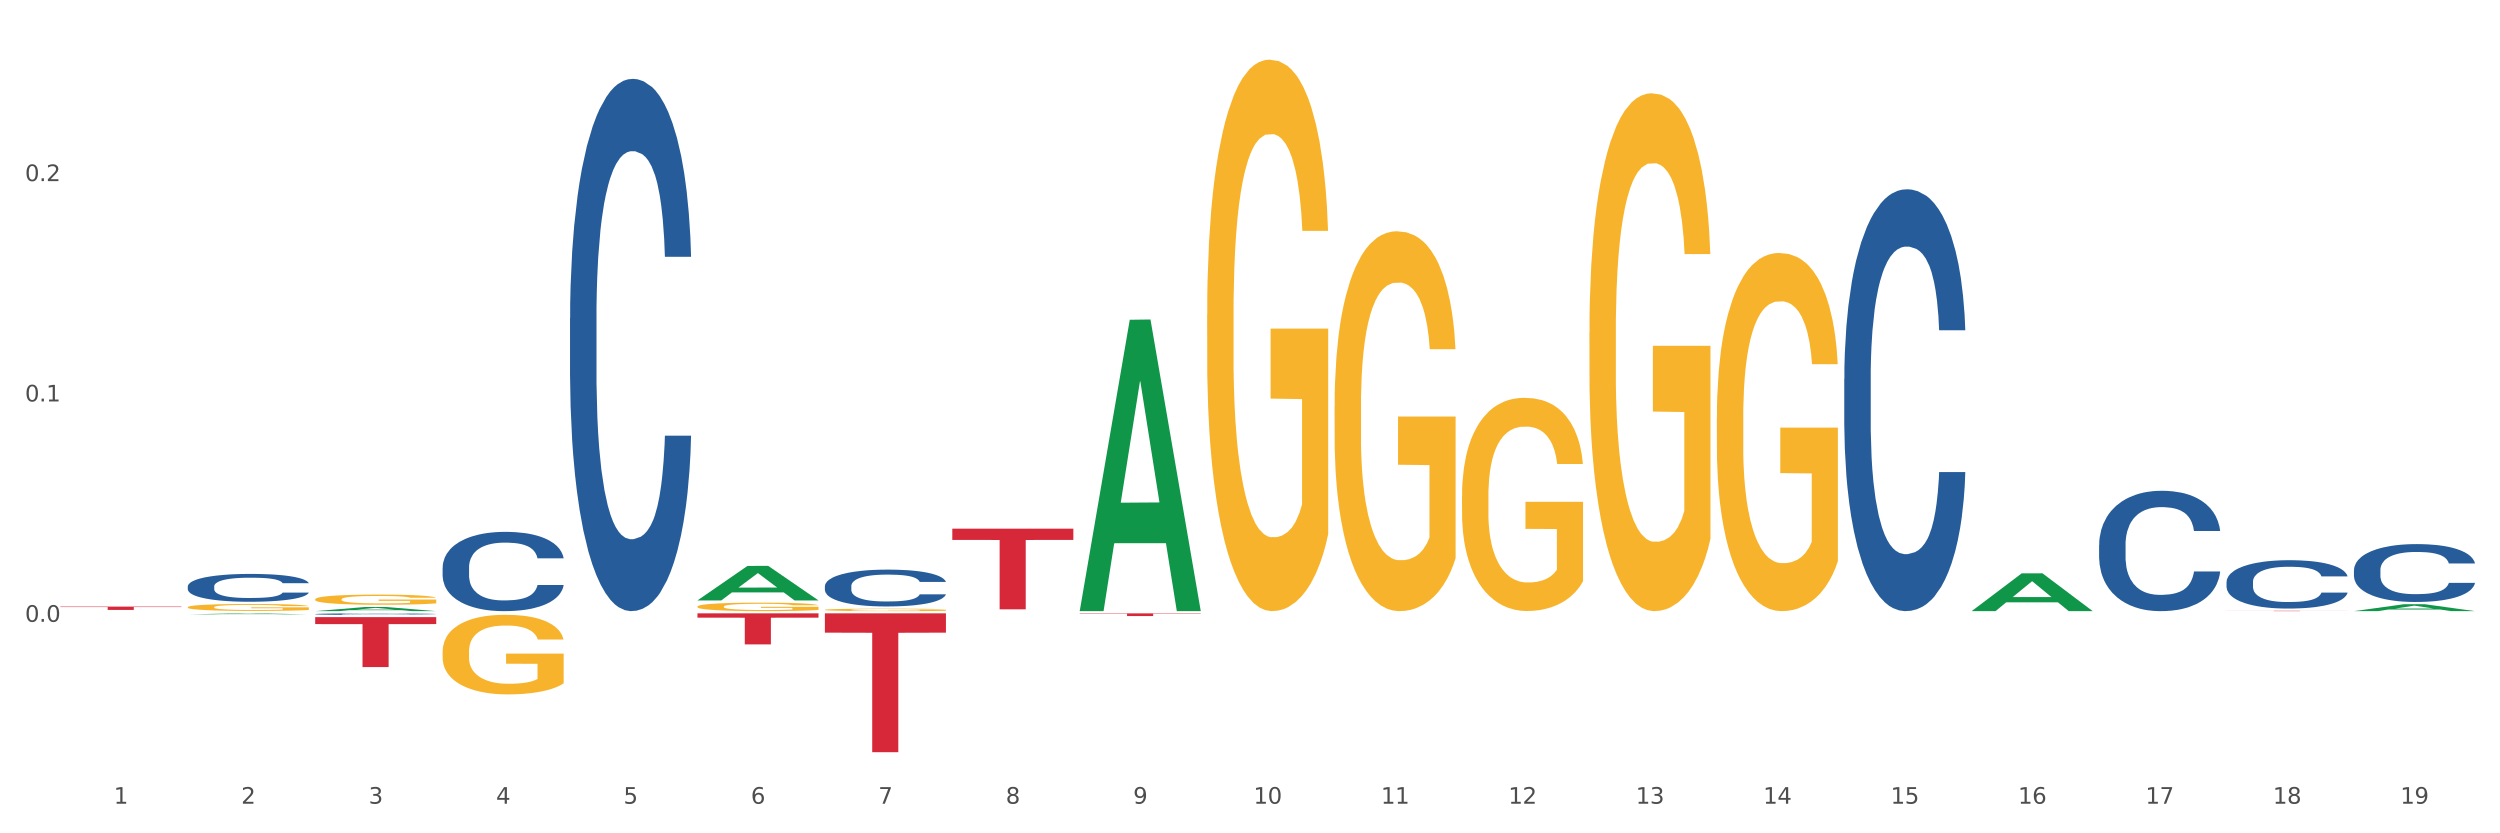 <?xml version="1.0" encoding="utf-8" standalone="no"?>
<!DOCTYPE svg PUBLIC "-//W3C//DTD SVG 1.1//EN"
  "http://www.w3.org/Graphics/SVG/1.1/DTD/svg11.dtd">
<svg xmlns:xlink="http://www.w3.org/1999/xlink" width="1080pt" height="360pt" viewBox="0 0 1080 360" xmlns="http://www.w3.org/2000/svg" version="1.1">
 <rect x="0" y="0" width="1080" height="360" fill="#333333" stroke="none"/>
 <defs>
  <style type="text/css">*{stroke-linejoin: round; stroke-linecap: butt}</style>
 </defs>
 <g id="figure_1">
  <g id="patch_1">
   <path d="M 0 360 
L 1080 360 
L 1080 0 
L 0 0 
z
" style="fill: #ffffff; stroke: #ffffff; stroke-linejoin: miter"/>
  </g>
  <g id="axes_1">
   <g id="matplotlib.axis_1">
    <g id="xtick_1">
     <g id="text_1">
      <!-- 1 -->
      <g style="fill: #4d4d4d" transform="translate(49.16 347.204) scale(0.096 -0.096)">
       <defs>
        <path id="DejaVuSans-31" d="M 794 531 
L 1825 531 
L 1825 4091 
L 703 3866 
L 703 4441 
L 1819 4666 
L 2450 4666 
L 2450 531 
L 3481 531 
L 3481 0 
L 794 0 
L 794 531 
z
" transform="scale(0.016)"/>
       </defs>
       <use xlink:href="#DejaVuSans-31"/>
      </g>
     </g>
    </g>
    <g id="xtick_2">
     <g id="text_2">
      <!-- 2 -->
      <g style="fill: #4d4d4d" transform="translate(104.207 347.204) scale(0.096 -0.096)">
       <defs>
        <path id="DejaVuSans-32" d="M 1228 531 
L 3431 531 
L 3431 0 
L 469 0 
L 469 531 
Q 828 903 1448 1529 
Q 2069 2156 2228 2338 
Q 2531 2678 2651 2914 
Q 2772 3150 2772 3378 
Q 2772 3750 2511 3984 
Q 2250 4219 1831 4219 
Q 1534 4219 1204 4116 
Q 875 4013 500 3803 
L 500 4441 
Q 881 4594 1212 4672 
Q 1544 4750 1819 4750 
Q 2544 4750 2975 4387 
Q 3406 4025 3406 3419 
Q 3406 3131 3298 2873 
Q 3191 2616 2906 2266 
Q 2828 2175 2409 1742 
Q 1991 1309 1228 531 
z
" transform="scale(0.016)"/>
       </defs>
       <use xlink:href="#DejaVuSans-32"/>
      </g>
     </g>
    </g>
    <g id="xtick_3">
     <g id="text_3">
      <!-- 3 -->
      <g style="fill: #4d4d4d" transform="translate(159.253 347.204) scale(0.096 -0.096)">
       <defs>
        <path id="DejaVuSans-33" d="M 2597 2516 
Q 3050 2419 3304 2112 
Q 3559 1806 3559 1356 
Q 3559 666 3084 287 
Q 2609 -91 1734 -91 
Q 1441 -91 1130 -33 
Q 819 25 488 141 
L 488 750 
Q 750 597 1062 519 
Q 1375 441 1716 441 
Q 2309 441 2620 675 
Q 2931 909 2931 1356 
Q 2931 1769 2642 2001 
Q 2353 2234 1838 2234 
L 1294 2234 
L 1294 2753 
L 1863 2753 
Q 2328 2753 2575 2939 
Q 2822 3125 2822 3475 
Q 2822 3834 2567 4026 
Q 2313 4219 1838 4219 
Q 1578 4219 1281 4162 
Q 984 4106 628 3988 
L 628 4550 
Q 988 4650 1302 4700 
Q 1616 4750 1894 4750 
Q 2613 4750 3031 4423 
Q 3450 4097 3450 3541 
Q 3450 3153 3228 2886 
Q 3006 2619 2597 2516 
z
" transform="scale(0.016)"/>
       </defs>
       <use xlink:href="#DejaVuSans-33"/>
      </g>
     </g>
    </g>
    <g id="xtick_4">
     <g id="text_4">
      <!-- 4 -->
      <g style="fill: #4d4d4d" transform="translate(214.3 347.204) scale(0.096 -0.096)">
       <defs>
        <path id="DejaVuSans-34" d="M 2419 4116 
L 825 1625 
L 2419 1625 
L 2419 4116 
z
M 2253 4666 
L 3047 4666 
L 3047 1625 
L 3713 1625 
L 3713 1100 
L 3047 1100 
L 3047 0 
L 2419 0 
L 2419 1100 
L 313 1100 
L 313 1709 
L 2253 4666 
z
" transform="scale(0.016)"/>
       </defs>
       <use xlink:href="#DejaVuSans-34"/>
      </g>
     </g>
    </g>
    <g id="xtick_5">
     <g id="text_5">
      <!-- 5 -->
      <g style="fill: #4d4d4d" transform="translate(269.347 347.204) scale(0.096 -0.096)">
       <defs>
        <path id="DejaVuSans-35" d="M 691 4666 
L 3169 4666 
L 3169 4134 
L 1269 4134 
L 1269 2991 
Q 1406 3038 1543 3061 
Q 1681 3084 1819 3084 
Q 2600 3084 3056 2656 
Q 3513 2228 3513 1497 
Q 3513 744 3044 326 
Q 2575 -91 1722 -91 
Q 1428 -91 1123 -41 
Q 819 9 494 109 
L 494 744 
Q 775 591 1075 516 
Q 1375 441 1709 441 
Q 2250 441 2565 725 
Q 2881 1009 2881 1497 
Q 2881 1984 2565 2268 
Q 2250 2553 1709 2553 
Q 1456 2553 1204 2497 
Q 953 2441 691 2322 
L 691 4666 
z
" transform="scale(0.016)"/>
       </defs>
       <use xlink:href="#DejaVuSans-35"/>
      </g>
     </g>
    </g>
    <g id="xtick_6">
     <g id="text_6">
      <!-- 6 -->
      <g style="fill: #4d4d4d" transform="translate(324.393 347.204) scale(0.096 -0.096)">
       <defs>
        <path id="DejaVuSans-36" d="M 2113 2584 
Q 1688 2584 1439 2293 
Q 1191 2003 1191 1497 
Q 1191 994 1439 701 
Q 1688 409 2113 409 
Q 2538 409 2786 701 
Q 3034 994 3034 1497 
Q 3034 2003 2786 2293 
Q 2538 2584 2113 2584 
z
M 3366 4563 
L 3366 3988 
Q 3128 4100 2886 4159 
Q 2644 4219 2406 4219 
Q 1781 4219 1451 3797 
Q 1122 3375 1075 2522 
Q 1259 2794 1537 2939 
Q 1816 3084 2150 3084 
Q 2853 3084 3261 2657 
Q 3669 2231 3669 1497 
Q 3669 778 3244 343 
Q 2819 -91 2113 -91 
Q 1303 -91 875 529 
Q 447 1150 447 2328 
Q 447 3434 972 4092 
Q 1497 4750 2381 4750 
Q 2619 4750 2861 4703 
Q 3103 4656 3366 4563 
z
" transform="scale(0.016)"/>
       </defs>
       <use xlink:href="#DejaVuSans-36"/>
      </g>
     </g>
    </g>
    <g id="xtick_7">
     <g id="text_7">
      <!-- 7 -->
      <g style="fill: #4d4d4d" transform="translate(379.44 347.204) scale(0.096 -0.096)">
       <defs>
        <path id="DejaVuSans-37" d="M 525 4666 
L 3525 4666 
L 3525 4397 
L 1831 0 
L 1172 0 
L 2766 4134 
L 525 4134 
L 525 4666 
z
" transform="scale(0.016)"/>
       </defs>
       <use xlink:href="#DejaVuSans-37"/>
      </g>
     </g>
    </g>
    <g id="xtick_8">
     <g id="text_8">
      <!-- 8 -->
      <g style="fill: #4d4d4d" transform="translate(434.486 347.204) scale(0.096 -0.096)">
       <defs>
        <path id="DejaVuSans-38" d="M 2034 2216 
Q 1584 2216 1326 1975 
Q 1069 1734 1069 1313 
Q 1069 891 1326 650 
Q 1584 409 2034 409 
Q 2484 409 2743 651 
Q 3003 894 3003 1313 
Q 3003 1734 2745 1975 
Q 2488 2216 2034 2216 
z
M 1403 2484 
Q 997 2584 770 2862 
Q 544 3141 544 3541 
Q 544 4100 942 4425 
Q 1341 4750 2034 4750 
Q 2731 4750 3128 4425 
Q 3525 4100 3525 3541 
Q 3525 3141 3298 2862 
Q 3072 2584 2669 2484 
Q 3125 2378 3379 2068 
Q 3634 1759 3634 1313 
Q 3634 634 3220 271 
Q 2806 -91 2034 -91 
Q 1263 -91 848 271 
Q 434 634 434 1313 
Q 434 1759 690 2068 
Q 947 2378 1403 2484 
z
M 1172 3481 
Q 1172 3119 1398 2916 
Q 1625 2713 2034 2713 
Q 2441 2713 2670 2916 
Q 2900 3119 2900 3481 
Q 2900 3844 2670 4047 
Q 2441 4250 2034 4250 
Q 1625 4250 1398 4047 
Q 1172 3844 1172 3481 
z
" transform="scale(0.016)"/>
       </defs>
       <use xlink:href="#DejaVuSans-38"/>
      </g>
     </g>
    </g>
    <g id="xtick_9">
     <g id="text_9">
      <!-- 9 -->
      <g style="fill: #4d4d4d" transform="translate(489.533 347.204) scale(0.096 -0.096)">
       <defs>
        <path id="DejaVuSans-39" d="M 703 97 
L 703 672 
Q 941 559 1184 500 
Q 1428 441 1663 441 
Q 2288 441 2617 861 
Q 2947 1281 2994 2138 
Q 2813 1869 2534 1725 
Q 2256 1581 1919 1581 
Q 1219 1581 811 2004 
Q 403 2428 403 3163 
Q 403 3881 828 4315 
Q 1253 4750 1959 4750 
Q 2769 4750 3195 4129 
Q 3622 3509 3622 2328 
Q 3622 1225 3098 567 
Q 2575 -91 1691 -91 
Q 1453 -91 1209 -44 
Q 966 3 703 97 
z
M 1959 2075 
Q 2384 2075 2632 2365 
Q 2881 2656 2881 3163 
Q 2881 3666 2632 3958 
Q 2384 4250 1959 4250 
Q 1534 4250 1286 3958 
Q 1038 3666 1038 3163 
Q 1038 2656 1286 2365 
Q 1534 2075 1959 2075 
z
" transform="scale(0.016)"/>
       </defs>
       <use xlink:href="#DejaVuSans-39"/>
      </g>
     </g>
    </g>
    <g id="xtick_10">
     <g id="text_10">
      <!-- 10 -->
      <g style="fill: #4d4d4d" transform="translate(541.525 347.204) scale(0.096 -0.096)">
       <defs>
        <path id="DejaVuSans-30" d="M 2034 4250 
Q 1547 4250 1301 3770 
Q 1056 3291 1056 2328 
Q 1056 1369 1301 889 
Q 1547 409 2034 409 
Q 2525 409 2770 889 
Q 3016 1369 3016 2328 
Q 3016 3291 2770 3770 
Q 2525 4250 2034 4250 
z
M 2034 4750 
Q 2819 4750 3233 4129 
Q 3647 3509 3647 2328 
Q 3647 1150 3233 529 
Q 2819 -91 2034 -91 
Q 1250 -91 836 529 
Q 422 1150 422 2328 
Q 422 3509 836 4129 
Q 1250 4750 2034 4750 
z
" transform="scale(0.016)"/>
       </defs>
       <use xlink:href="#DejaVuSans-31"/>
       <use xlink:href="#DejaVuSans-30" transform="translate(63.623 0)"/>
      </g>
     </g>
    </g>
    <g id="xtick_11">
     <g id="text_11">
      <!-- 11 -->
      <g style="fill: #4d4d4d" transform="translate(596.572 347.204) scale(0.096 -0.096)">
       <use xlink:href="#DejaVuSans-31"/>
       <use xlink:href="#DejaVuSans-31" transform="translate(63.623 0)"/>
      </g>
     </g>
    </g>
    <g id="xtick_12">
     <g id="text_12">
      <!-- 12 -->
      <g style="fill: #4d4d4d" transform="translate(651.619 347.204) scale(0.096 -0.096)">
       <use xlink:href="#DejaVuSans-31"/>
       <use xlink:href="#DejaVuSans-32" transform="translate(63.623 0)"/>
      </g>
     </g>
    </g>
    <g id="xtick_13">
     <g id="text_13">
      <!-- 13 -->
      <g style="fill: #4d4d4d" transform="translate(706.665 347.204) scale(0.096 -0.096)">
       <use xlink:href="#DejaVuSans-31"/>
       <use xlink:href="#DejaVuSans-33" transform="translate(63.623 0)"/>
      </g>
     </g>
    </g>
    <g id="xtick_14">
     <g id="text_14">
      <!-- 14 -->
      <g style="fill: #4d4d4d" transform="translate(761.712 347.204) scale(0.096 -0.096)">
       <use xlink:href="#DejaVuSans-31"/>
       <use xlink:href="#DejaVuSans-34" transform="translate(63.623 0)"/>
      </g>
     </g>
    </g>
    <g id="xtick_15">
     <g id="text_15">
      <!-- 15 -->
      <g style="fill: #4d4d4d" transform="translate(816.758 347.204) scale(0.096 -0.096)">
       <use xlink:href="#DejaVuSans-31"/>
       <use xlink:href="#DejaVuSans-35" transform="translate(63.623 0)"/>
      </g>
     </g>
    </g>
    <g id="xtick_16">
     <g id="text_16">
      <!-- 16 -->
      <g style="fill: #4d4d4d" transform="translate(871.805 347.204) scale(0.096 -0.096)">
       <use xlink:href="#DejaVuSans-31"/>
       <use xlink:href="#DejaVuSans-36" transform="translate(63.623 0)"/>
      </g>
     </g>
    </g>
    <g id="xtick_17">
     <g id="text_17">
      <!-- 17 -->
      <g style="fill: #4d4d4d" transform="translate(926.852 347.204) scale(0.096 -0.096)">
       <use xlink:href="#DejaVuSans-31"/>
       <use xlink:href="#DejaVuSans-37" transform="translate(63.623 0)"/>
      </g>
     </g>
    </g>
    <g id="xtick_18">
     <g id="text_18">
      <!-- 18 -->
      <g style="fill: #4d4d4d" transform="translate(981.898 347.204) scale(0.096 -0.096)">
       <use xlink:href="#DejaVuSans-31"/>
       <use xlink:href="#DejaVuSans-38" transform="translate(63.623 0)"/>
      </g>
     </g>
    </g>
    <g id="xtick_19">
     <g id="text_19">
      <!-- 19 -->
      <g style="fill: #4d4d4d" transform="translate(1036.945 347.204) scale(0.096 -0.096)">
       <use xlink:href="#DejaVuSans-31"/>
       <use xlink:href="#DejaVuSans-39" transform="translate(63.623 0)"/>
      </g>
     </g>
    </g>
    <g id="xtick_20"/>
    <g id="xtick_21"/>
    <g id="xtick_22"/>
    <g id="xtick_23"/>
    <g id="xtick_24"/>
    <g id="xtick_25"/>
    <g id="xtick_26"/>
    <g id="xtick_27"/>
    <g id="xtick_28"/>
    <g id="xtick_29"/>
    <g id="xtick_30"/>
    <g id="xtick_31"/>
    <g id="xtick_32"/>
    <g id="xtick_33"/>
    <g id="xtick_34"/>
    <g id="xtick_35"/>
    <g id="xtick_36"/>
    <g id="xtick_37"/>
   </g>
   <g id="matplotlib.axis_2">
    <g id="ytick_1">
     <g id="text_20">
      <!-- 0.0 -->
      <g style="fill: #4d4d4d" transform="translate(10.8 268.618) scale(0.096 -0.096)">
       <defs>
        <path id="DejaVuSans-2e" d="M 684 794 
L 1344 794 
L 1344 0 
L 684 0 
L 684 794 
z
" transform="scale(0.016)"/>
       </defs>
       <use xlink:href="#DejaVuSans-30"/>
       <use xlink:href="#DejaVuSans-2e" transform="translate(63.623 0)"/>
       <use xlink:href="#DejaVuSans-30" transform="translate(95.41 0)"/>
      </g>
     </g>
    </g>
    <g id="ytick_2">
     <g id="text_21">
      <!-- 0.1 -->
      <g style="fill: #4d4d4d" transform="translate(10.8 173.429) scale(0.096 -0.096)">
       <use xlink:href="#DejaVuSans-30"/>
       <use xlink:href="#DejaVuSans-2e" transform="translate(63.623 0)"/>
       <use xlink:href="#DejaVuSans-31" transform="translate(95.41 0)"/>
      </g>
     </g>
    </g>
    <g id="ytick_3">
     <g id="text_22">
      <!-- 0.2 -->
      <g style="fill: #4d4d4d" transform="translate(10.8 78.239) scale(0.096 -0.096)">
       <use xlink:href="#DejaVuSans-30"/>
       <use xlink:href="#DejaVuSans-2e" transform="translate(63.623 0)"/>
       <use xlink:href="#DejaVuSans-32" transform="translate(95.41 0)"/>
      </g>
     </g>
    </g>
    <g id="ytick_4"/>
    <g id="ytick_5"/>
    <g id="ytick_6"/>
    <g id="ytick_7"/>
   </g>
   <g id="PolyCollection_1">
    <path d="M 81.114 265.403 
L 81.168 265.402 
L 102.732 264.972 
L 111.681 264.971 
L 133.408 265.404 
L 123.057 265.404 
L 118.367 265.303 
L 96.101 265.303 
L 95.939 265.305 
L 91.411 265.404 
L 81.114 265.404 
L 81.114 265.403 
L 98.904 265.243 
L 115.563 265.242 
L 107.315 265.063 
L 107.207 265.063 
L 107.099 265.064 
L 98.851 265.242 
L 98.904 265.243 
L 81.114 265.403 
z
" clip-path="url(#p96c1b4b6c8)" style="fill: #109648"/>
    <path d="M 686.626 143.67 
L 686.688 143.466 
L 686.688 136.11 
L 686.811 129.776 
L 687.429 114.452 
L 688.355 101.785 
L 689.034 95.042 
L 689.713 89.525 
L 690.516 84.009 
L 691.504 78.288 
L 693.294 69.911 
L 694.405 65.62 
L 695.764 61.125 
L 698.233 54.587 
L 700.024 50.909 
L 701.876 47.844 
L 704.901 44.166 
L 706.877 42.532 
L 708.976 41.306 
L 711.508 40.489 
L 713.422 40.284 
L 717.62 40.897 
L 721.201 42.736 
L 722.93 44.166 
L 725.152 46.618 
L 726.325 48.253 
L 728.239 51.522 
L 730.215 55.813 
L 731.573 59.49 
L 733.611 66.437 
L 735.154 73.384 
L 736.574 81.966 
L 737.315 87.891 
L 737.871 93.407 
L 738.365 99.741 
L 738.859 109.753 
L 727.745 109.753 
L 727.313 102.602 
L 726.634 95.859 
L 725.646 89.321 
L 724.782 85.235 
L 723.3 80.127 
L 721.942 76.858 
L 720.522 74.406 
L 718.793 72.362 
L 717.435 71.341 
L 715.521 70.524 
L 711.755 70.728 
L 709.223 72.362 
L 707.494 74.406 
L 706.383 76.245 
L 705.395 78.288 
L 704.284 81.148 
L 702.987 85.439 
L 702.061 89.321 
L 701.135 94.225 
L 700.394 99.128 
L 699.715 104.849 
L 699.159 110.979 
L 698.727 117.313 
L 698.357 125.077 
L 698.048 137.949 
L 698.048 165.941 
L 698.172 172.275 
L 698.48 180.652 
L 698.851 186.986 
L 699.468 194.546 
L 700.024 199.654 
L 701.073 207.009 
L 702.247 213.139 
L 703.173 217.021 
L 704.099 220.29 
L 705.704 224.785 
L 707.494 228.463 
L 709.038 230.71 
L 711.137 232.753 
L 712.557 233.571 
L 713.792 233.979 
L 716.817 233.979 
L 718.978 233.366 
L 721.386 231.936 
L 723.238 230.097 
L 724.782 227.85 
L 726.511 224.172 
L 727.622 220.699 
L 727.622 177.996 
L 714.039 177.791 
L 714.039 149.391 
L 738.92 149.391 
L 738.92 232.753 
L 737.871 237.044 
L 736.698 240.926 
L 735.463 244.4 
L 733.611 248.69 
L 731.388 252.777 
L 729.412 255.637 
L 727.313 258.089 
L 724.844 260.337 
L 721.633 262.38 
L 719.657 263.197 
L 717.188 263.81 
L 714.286 264.014 
L 711.755 263.606 
L 709.285 262.584 
L 706.692 260.745 
L 704.16 258.089 
L 702.247 255.433 
L 700.333 252.164 
L 698.295 247.873 
L 696.69 243.787 
L 695.455 240.109 
L 694.097 235.41 
L 692.615 229.28 
L 691.504 223.763 
L 690.516 218.042 
L 689.466 210.687 
L 688.725 204.353 
L 687.984 196.385 
L 687.552 190.459 
L 687.058 181.265 
L 686.688 168.393 
L 686.626 143.67 
z
" clip-path="url(#p96c1b4b6c8)" style="fill: #f7b32b"/>
    <path d="M 631.58 214.419 
L 631.641 214.335 
L 631.641 211.307 
L 631.765 208.699 
L 632.382 202.391 
L 633.308 197.176 
L 633.987 194.4 
L 634.667 192.129 
L 635.469 189.858 
L 636.457 187.503 
L 638.248 184.054 
L 639.359 182.288 
L 640.717 180.437 
L 643.187 177.746 
L 644.977 176.232 
L 646.829 174.97 
L 649.855 173.456 
L 651.83 172.783 
L 653.93 172.278 
L 656.461 171.942 
L 658.375 171.858 
L 662.573 172.11 
L 666.154 172.867 
L 667.883 173.456 
L 670.106 174.465 
L 671.279 175.138 
L 673.193 176.484 
L 675.168 178.25 
L 676.527 179.764 
L 678.564 182.624 
L 680.108 185.484 
L 681.528 189.017 
L 682.269 191.456 
L 682.824 193.727 
L 683.318 196.335 
L 683.812 200.456 
L 672.699 200.456 
L 672.267 197.512 
L 671.587 194.736 
L 670.6 192.045 
L 669.735 190.363 
L 668.253 188.26 
L 666.895 186.914 
L 665.475 185.905 
L 663.746 185.063 
L 662.388 184.643 
L 660.474 184.306 
L 656.708 184.391 
L 654.177 185.063 
L 652.448 185.905 
L 651.337 186.662 
L 650.349 187.503 
L 649.237 188.68 
L 647.941 190.447 
L 647.015 192.045 
L 646.089 194.063 
L 645.348 196.082 
L 644.669 198.437 
L 644.113 200.961 
L 643.681 203.568 
L 643.31 206.765 
L 643.002 212.064 
L 643.002 223.587 
L 643.125 226.195 
L 643.434 229.643 
L 643.804 232.251 
L 644.422 235.363 
L 644.977 237.466 
L 646.027 240.494 
L 647.2 243.017 
L 648.126 244.615 
L 649.052 245.961 
L 650.657 247.812 
L 652.448 249.326 
L 653.991 250.251 
L 656.091 251.092 
L 657.511 251.428 
L 658.745 251.597 
L 661.771 251.597 
L 663.932 251.344 
L 666.34 250.756 
L 668.192 249.998 
L 669.735 249.073 
L 671.464 247.559 
L 672.575 246.129 
L 672.575 228.55 
L 658.992 228.466 
L 658.992 216.774 
L 683.874 216.774 
L 683.874 251.092 
L 682.824 252.858 
L 681.651 254.456 
L 680.416 255.886 
L 678.564 257.653 
L 676.341 259.335 
L 674.366 260.513 
L 672.267 261.522 
L 669.797 262.447 
L 666.586 263.288 
L 664.611 263.625 
L 662.141 263.877 
L 659.239 263.961 
L 656.708 263.793 
L 654.238 263.372 
L 651.645 262.615 
L 649.114 261.522 
L 647.2 260.428 
L 645.286 259.083 
L 643.249 257.316 
L 641.643 255.634 
L 640.408 254.12 
L 639.05 252.185 
L 637.568 249.662 
L 636.457 247.391 
L 635.469 245.036 
L 634.42 242.008 
L 633.679 239.4 
L 632.938 236.12 
L 632.506 233.681 
L 632.012 229.896 
L 631.641 224.596 
L 631.58 214.419 
z
" clip-path="url(#p96c1b4b6c8)" style="fill: #f7b32b"/>
    <path d="M 576.533 175.739 
L 576.595 175.589 
L 576.595 170.193 
L 576.718 165.547 
L 577.336 154.307 
L 578.262 145.015 
L 578.941 140.069 
L 579.62 136.022 
L 580.423 131.976 
L 581.41 127.779 
L 583.201 121.634 
L 584.312 118.487 
L 585.671 115.19 
L 588.14 110.394 
L 589.931 107.696 
L 591.783 105.448 
L 594.808 102.75 
L 596.784 101.551 
L 598.883 100.652 
L 601.414 100.053 
L 603.328 99.903 
L 607.527 100.352 
L 611.108 101.701 
L 612.836 102.75 
L 615.059 104.549 
L 616.232 105.748 
L 618.146 108.146 
L 620.122 111.293 
L 621.48 113.991 
L 623.518 119.087 
L 625.061 124.182 
L 626.481 130.477 
L 627.222 134.823 
L 627.778 138.87 
L 628.272 143.516 
L 628.765 150.86 
L 617.652 150.86 
L 617.22 145.614 
L 616.541 140.668 
L 615.553 135.872 
L 614.689 132.875 
L 613.207 129.128 
L 611.849 126.73 
L 610.429 124.932 
L 608.7 123.433 
L 607.342 122.684 
L 605.428 122.084 
L 601.661 122.234 
L 599.13 123.433 
L 597.401 124.932 
L 596.29 126.281 
L 595.302 127.779 
L 594.191 129.877 
L 592.894 133.025 
L 591.968 135.872 
L 591.042 139.469 
L 590.301 143.066 
L 589.622 147.263 
L 589.066 151.759 
L 588.634 156.405 
L 588.264 162.1 
L 587.955 171.542 
L 587.955 192.075 
L 588.078 196.721 
L 588.387 202.866 
L 588.758 207.512 
L 589.375 213.057 
L 589.931 216.804 
L 590.98 222.2 
L 592.153 226.696 
L 593.079 229.543 
L 594.006 231.941 
L 595.611 235.239 
L 597.401 237.936 
L 598.945 239.585 
L 601.044 241.084 
L 602.464 241.683 
L 603.699 241.983 
L 606.724 241.983 
L 608.885 241.533 
L 611.293 240.484 
L 613.145 239.135 
L 614.689 237.487 
L 616.417 234.789 
L 617.529 232.241 
L 617.529 200.918 
L 603.946 200.768 
L 603.946 179.935 
L 628.827 179.935 
L 628.827 241.084 
L 627.778 244.231 
L 626.605 247.079 
L 625.37 249.626 
L 623.518 252.774 
L 621.295 255.771 
L 619.319 257.87 
L 617.22 259.668 
L 614.75 261.317 
L 611.54 262.815 
L 609.564 263.415 
L 607.095 263.864 
L 604.193 264.014 
L 601.661 263.715 
L 599.192 262.965 
L 596.599 261.616 
L 594.067 259.668 
L 592.153 257.72 
L 590.239 255.322 
L 588.202 252.174 
L 586.597 249.177 
L 585.362 246.479 
L 584.004 243.032 
L 582.522 238.536 
L 581.41 234.489 
L 580.423 230.293 
L 579.373 224.897 
L 578.632 220.251 
L 577.891 214.406 
L 577.459 210.06 
L 576.965 203.316 
L 576.595 193.874 
L 576.533 175.739 
z
" clip-path="url(#p96c1b4b6c8)" style="fill: #f7b32b"/>
    <path d="M 521.486 135.857 
L 521.548 135.64 
L 521.548 127.807 
L 521.672 121.061 
L 522.289 104.743 
L 523.215 91.252 
L 523.894 84.072 
L 524.573 78.197 
L 525.376 72.323 
L 526.364 66.23 
L 528.154 57.309 
L 529.266 52.74 
L 530.624 47.953 
L 533.094 40.99 
L 534.884 37.074 
L 536.736 33.81 
L 539.762 29.894 
L 541.737 28.153 
L 543.836 26.847 
L 546.368 25.977 
L 548.282 25.759 
L 552.48 26.412 
L 556.061 28.371 
L 557.79 29.894 
L 560.012 32.505 
L 561.186 34.245 
L 563.1 37.727 
L 565.075 42.296 
L 566.434 46.212 
L 568.471 53.61 
L 570.014 61.008 
L 571.434 70.147 
L 572.175 76.457 
L 572.731 82.331 
L 573.225 89.077 
L 573.719 99.738 
L 562.606 99.738 
L 562.173 92.123 
L 561.494 84.942 
L 560.506 77.98 
L 559.642 73.628 
L 558.16 68.188 
L 556.802 64.707 
L 555.382 62.096 
L 553.653 59.92 
L 552.295 58.832 
L 550.381 57.962 
L 546.615 58.18 
L 544.083 59.92 
L 542.355 62.096 
L 541.243 64.054 
L 540.256 66.23 
L 539.144 69.276 
L 537.848 73.846 
L 536.922 77.98 
L 535.995 83.202 
L 535.255 88.424 
L 534.575 94.516 
L 534.02 101.044 
L 533.588 107.789 
L 533.217 116.057 
L 532.908 129.765 
L 532.908 159.574 
L 533.032 166.319 
L 533.341 175.24 
L 533.711 181.985 
L 534.328 190.036 
L 534.884 195.475 
L 535.934 203.308 
L 537.107 209.836 
L 538.033 213.97 
L 538.959 217.451 
L 540.564 222.238 
L 542.355 226.155 
L 543.898 228.548 
L 545.997 230.724 
L 547.417 231.594 
L 548.652 232.029 
L 551.678 232.029 
L 553.838 231.377 
L 556.246 229.854 
L 558.099 227.895 
L 559.642 225.502 
L 561.371 221.585 
L 562.482 217.886 
L 562.482 172.411 
L 548.899 172.194 
L 548.899 141.95 
L 573.781 141.95 
L 573.781 230.724 
L 572.731 235.293 
L 571.558 239.427 
L 570.323 243.126 
L 568.471 247.696 
L 566.248 252.047 
L 564.273 255.093 
L 562.173 257.704 
L 559.704 260.098 
L 556.493 262.274 
L 554.518 263.144 
L 552.048 263.797 
L 549.146 264.014 
L 546.615 263.579 
L 544.145 262.491 
L 541.552 260.533 
L 539.021 257.704 
L 537.107 254.876 
L 535.193 251.394 
L 533.155 246.825 
L 531.55 242.474 
L 530.315 238.557 
L 528.957 233.553 
L 527.475 227.025 
L 526.364 221.15 
L 525.376 215.058 
L 524.326 207.225 
L 523.586 200.48 
L 522.845 191.994 
L 522.412 185.684 
L 521.919 175.893 
L 521.548 162.185 
L 521.486 135.857 
z
" clip-path="url(#p96c1b4b6c8)" style="fill: #f7b32b"/>
    <path d="M 356.347 263.439 
L 356.408 263.438 
L 356.408 263.403 
L 356.532 263.373 
L 357.149 263.3 
L 358.075 263.239 
L 358.754 263.207 
L 359.434 263.18 
L 360.236 263.154 
L 361.224 263.127 
L 363.015 263.087 
L 364.126 263.066 
L 365.484 263.045 
L 367.954 263.013 
L 369.744 262.996 
L 371.596 262.981 
L 374.622 262.964 
L 376.597 262.956 
L 378.697 262.95 
L 381.228 262.946 
L 383.142 262.945 
L 387.34 262.948 
L 390.921 262.957 
L 392.65 262.964 
L 394.873 262.975 
L 396.046 262.983 
L 397.96 262.999 
L 399.935 263.019 
L 401.294 263.037 
L 403.331 263.07 
L 404.875 263.103 
L 406.295 263.144 
L 407.036 263.173 
L 407.591 263.199 
L 408.085 263.229 
L 408.579 263.277 
L 397.466 263.277 
L 397.034 263.243 
L 396.354 263.211 
L 395.367 263.179 
L 394.502 263.16 
L 393.02 263.135 
L 391.662 263.12 
L 390.242 263.108 
L 388.513 263.098 
L 387.155 263.093 
L 385.241 263.09 
L 381.475 263.091 
L 378.944 263.098 
L 377.215 263.108 
L 376.104 263.117 
L 375.116 263.127 
L 374.004 263.14 
L 372.708 263.161 
L 371.782 263.179 
L 370.856 263.203 
L 370.115 263.226 
L 369.436 263.254 
L 368.88 263.283 
L 368.448 263.313 
L 368.077 263.35 
L 367.769 263.412 
L 367.769 263.546 
L 367.892 263.576 
L 368.201 263.616 
L 368.571 263.646 
L 369.189 263.682 
L 369.744 263.707 
L 370.794 263.742 
L 371.967 263.771 
L 372.893 263.79 
L 373.819 263.805 
L 375.424 263.827 
L 377.215 263.844 
L 378.758 263.855 
L 380.858 263.865 
L 382.278 263.869 
L 383.512 263.871 
L 386.538 263.871 
L 388.699 263.868 
L 391.107 263.861 
L 392.959 263.852 
L 394.502 263.842 
L 396.231 263.824 
L 397.342 263.807 
L 397.342 263.603 
L 383.759 263.602 
L 383.759 263.466 
L 408.641 263.466 
L 408.641 263.865 
L 407.591 263.885 
L 406.418 263.904 
L 405.183 263.921 
L 403.331 263.941 
L 401.108 263.961 
L 399.133 263.974 
L 397.034 263.986 
L 394.564 263.997 
L 391.353 264.007 
L 389.378 264.01 
L 386.908 264.013 
L 384.006 264.014 
L 381.475 264.012 
L 379.005 264.008 
L 376.412 263.999 
L 373.881 263.986 
L 371.967 263.973 
L 370.053 263.958 
L 368.016 263.937 
L 366.41 263.918 
L 365.175 263.9 
L 363.817 263.878 
L 362.335 263.848 
L 361.224 263.822 
L 360.236 263.795 
L 359.187 263.759 
L 358.446 263.729 
L 357.705 263.691 
L 357.273 263.663 
L 356.779 263.619 
L 356.408 263.557 
L 356.347 263.439 
z
" clip-path="url(#p96c1b4b6c8)" style="fill: #f7b32b"/>
    <path d="M 301.3 262.04 
L 301.362 262.037 
L 301.362 261.916 
L 301.485 261.812 
L 302.103 261.56 
L 303.029 261.353 
L 303.708 261.242 
L 304.387 261.152 
L 305.19 261.061 
L 306.177 260.967 
L 307.968 260.83 
L 309.079 260.759 
L 310.438 260.686 
L 312.907 260.578 
L 314.698 260.518 
L 316.55 260.468 
L 319.575 260.407 
L 321.551 260.38 
L 323.65 260.36 
L 326.181 260.347 
L 328.095 260.344 
L 332.294 260.354 
L 335.875 260.384 
L 337.603 260.407 
L 339.826 260.448 
L 340.999 260.474 
L 342.913 260.528 
L 344.889 260.598 
L 346.247 260.659 
L 348.285 260.773 
L 349.828 260.887 
L 351.248 261.027 
L 351.989 261.125 
L 352.545 261.215 
L 353.039 261.319 
L 353.533 261.483 
L 342.419 261.483 
L 341.987 261.366 
L 341.308 261.255 
L 340.32 261.148 
L 339.456 261.081 
L 337.974 260.997 
L 336.616 260.944 
L 335.196 260.903 
L 333.467 260.87 
L 332.109 260.853 
L 330.195 260.84 
L 326.428 260.843 
L 323.897 260.87 
L 322.168 260.903 
L 321.057 260.934 
L 320.069 260.967 
L 318.958 261.014 
L 317.661 261.084 
L 316.735 261.148 
L 315.809 261.229 
L 315.068 261.309 
L 314.389 261.403 
L 313.833 261.504 
L 313.401 261.607 
L 313.031 261.735 
L 312.722 261.946 
L 312.722 262.405 
L 312.845 262.509 
L 313.154 262.647 
L 313.525 262.751 
L 314.142 262.875 
L 314.698 262.958 
L 315.747 263.079 
L 316.92 263.18 
L 317.846 263.243 
L 318.773 263.297 
L 320.378 263.371 
L 322.168 263.431 
L 323.712 263.468 
L 325.811 263.501 
L 327.231 263.515 
L 328.466 263.522 
L 331.491 263.522 
L 333.652 263.512 
L 336.06 263.488 
L 337.912 263.458 
L 339.456 263.421 
L 341.184 263.361 
L 342.296 263.304 
L 342.296 262.603 
L 328.713 262.6 
L 328.713 262.134 
L 353.594 262.134 
L 353.594 263.501 
L 352.545 263.572 
L 351.372 263.636 
L 350.137 263.693 
L 348.285 263.763 
L 346.062 263.83 
L 344.086 263.877 
L 341.987 263.917 
L 339.517 263.954 
L 336.307 263.988 
L 334.331 264.001 
L 331.862 264.011 
L 328.96 264.014 
L 326.428 264.008 
L 323.959 263.991 
L 321.366 263.961 
L 318.834 263.917 
L 316.92 263.874 
L 315.006 263.82 
L 312.969 263.75 
L 311.364 263.682 
L 310.129 263.622 
L 308.771 263.545 
L 307.289 263.444 
L 306.177 263.354 
L 305.19 263.26 
L 304.14 263.139 
L 303.399 263.035 
L 302.658 262.905 
L 302.226 262.808 
L 301.732 262.657 
L 301.362 262.445 
L 301.3 262.04 
z
" clip-path="url(#p96c1b4b6c8)" style="fill: #f7b32b"/>
    <path d="M 191.207 281.488 
L 191.269 281.457 
L 191.269 280.326 
L 191.392 279.353 
L 192.009 276.998 
L 192.936 275.051 
L 193.615 274.015 
L 194.294 273.167 
L 195.096 272.319 
L 196.084 271.44 
L 197.875 270.152 
L 198.986 269.493 
L 200.344 268.802 
L 202.814 267.797 
L 204.604 267.232 
L 206.457 266.761 
L 209.482 266.196 
L 211.458 265.945 
L 213.557 265.756 
L 216.088 265.631 
L 218.002 265.599 
L 222.201 265.694 
L 225.782 265.976 
L 227.51 266.196 
L 229.733 266.573 
L 230.906 266.824 
L 232.82 267.326 
L 234.796 267.986 
L 236.154 268.551 
L 238.191 269.619 
L 239.735 270.686 
L 241.155 272.005 
L 241.896 272.916 
L 242.451 273.764 
L 242.945 274.737 
L 243.439 276.276 
L 232.326 276.276 
L 231.894 275.177 
L 231.215 274.14 
L 230.227 273.136 
L 229.362 272.507 
L 227.881 271.722 
L 226.522 271.22 
L 225.102 270.843 
L 223.374 270.529 
L 222.015 270.372 
L 220.101 270.247 
L 216.335 270.278 
L 213.804 270.529 
L 212.075 270.843 
L 210.964 271.126 
L 209.976 271.44 
L 208.865 271.879 
L 207.568 272.539 
L 206.642 273.136 
L 205.716 273.889 
L 204.975 274.643 
L 204.296 275.522 
L 203.74 276.464 
L 203.308 277.437 
L 202.937 278.631 
L 202.629 280.609 
L 202.629 284.911 
L 202.752 285.884 
L 203.061 287.171 
L 203.431 288.145 
L 204.049 289.307 
L 204.604 290.092 
L 205.654 291.222 
L 206.827 292.164 
L 207.753 292.761 
L 208.679 293.263 
L 210.285 293.954 
L 212.075 294.519 
L 213.619 294.865 
L 215.718 295.179 
L 217.138 295.304 
L 218.373 295.367 
L 221.398 295.367 
L 223.559 295.273 
L 225.967 295.053 
L 227.819 294.77 
L 229.362 294.425 
L 231.091 293.86 
L 232.203 293.326 
L 232.203 286.763 
L 218.62 286.732 
L 218.62 282.367 
L 243.501 282.367 
L 243.501 295.179 
L 242.451 295.838 
L 241.278 296.435 
L 240.044 296.968 
L 238.191 297.628 
L 235.969 298.256 
L 233.993 298.695 
L 231.894 299.072 
L 229.424 299.418 
L 226.214 299.732 
L 224.238 299.857 
L 221.768 299.951 
L 218.867 299.983 
L 216.335 299.92 
L 213.866 299.763 
L 211.272 299.48 
L 208.741 299.072 
L 206.827 298.664 
L 204.913 298.162 
L 202.876 297.502 
L 201.271 296.874 
L 200.036 296.309 
L 198.677 295.587 
L 197.196 294.645 
L 196.084 293.797 
L 195.096 292.918 
L 194.047 291.787 
L 193.306 290.814 
L 192.565 289.589 
L 192.133 288.679 
L 191.639 287.266 
L 191.269 285.287 
L 191.207 281.488 
z
" clip-path="url(#p96c1b4b6c8)" style="fill: #f7b32b"/>
    <path d="M 741.673 180.781 
L 741.734 180.64 
L 741.734 175.553 
L 741.858 171.172 
L 742.475 160.574 
L 743.401 151.812 
L 744.081 147.149 
L 744.76 143.333 
L 745.562 139.518 
L 746.55 135.561 
L 748.341 129.767 
L 749.452 126.8 
L 750.81 123.691 
L 753.28 119.169 
L 755.07 116.625 
L 756.923 114.506 
L 759.948 111.962 
L 761.924 110.831 
L 764.023 109.984 
L 766.554 109.418 
L 768.468 109.277 
L 772.667 109.701 
L 776.247 110.973 
L 777.976 111.962 
L 780.199 113.658 
L 781.372 114.788 
L 783.286 117.049 
L 785.262 120.017 
L 786.62 122.56 
L 788.657 127.365 
L 790.201 132.17 
L 791.621 138.105 
L 792.362 142.203 
L 792.917 146.018 
L 793.411 150.399 
L 793.905 157.323 
L 782.792 157.323 
L 782.36 152.377 
L 781.681 147.714 
L 780.693 143.192 
L 779.828 140.366 
L 778.347 136.833 
L 776.988 134.572 
L 775.568 132.876 
L 773.84 131.463 
L 772.481 130.757 
L 770.567 130.191 
L 766.801 130.333 
L 764.27 131.463 
L 762.541 132.876 
L 761.43 134.148 
L 760.442 135.561 
L 759.331 137.54 
L 758.034 140.507 
L 757.108 143.192 
L 756.182 146.584 
L 755.441 149.975 
L 754.762 153.932 
L 754.206 158.171 
L 753.774 162.552 
L 753.403 167.922 
L 753.095 176.824 
L 753.095 196.184 
L 753.218 200.565 
L 753.527 206.359 
L 753.897 210.74 
L 754.515 215.968 
L 755.07 219.501 
L 756.12 224.588 
L 757.293 228.828 
L 758.219 231.512 
L 759.145 233.773 
L 760.751 236.882 
L 762.541 239.426 
L 764.085 240.98 
L 766.184 242.394 
L 767.604 242.959 
L 768.839 243.241 
L 771.864 243.241 
L 774.025 242.817 
L 776.433 241.828 
L 778.285 240.556 
L 779.828 239.002 
L 781.557 236.458 
L 782.668 234.056 
L 782.668 204.522 
L 769.086 204.38 
L 769.086 184.738 
L 793.967 184.738 
L 793.967 242.394 
L 792.917 245.361 
L 791.744 248.046 
L 790.51 250.448 
L 788.657 253.416 
L 786.435 256.242 
L 784.459 258.221 
L 782.36 259.916 
L 779.89 261.471 
L 776.68 262.884 
L 774.704 263.449 
L 772.234 263.873 
L 769.333 264.014 
L 766.801 263.732 
L 764.332 263.025 
L 761.738 261.753 
L 759.207 259.916 
L 757.293 258.079 
L 755.379 255.818 
L 753.342 252.851 
L 751.736 250.024 
L 750.502 247.481 
L 749.143 244.231 
L 747.662 239.991 
L 746.55 236.176 
L 745.562 232.219 
L 744.513 227.132 
L 743.772 222.751 
L 743.031 217.24 
L 742.599 213.142 
L 742.105 206.783 
L 741.734 197.88 
L 741.673 180.781 
z
" clip-path="url(#p96c1b4b6c8)" style="fill: #f7b32b"/>
    <path d="M 136.16 258.899 
L 136.222 258.895 
L 136.222 258.751 
L 136.345 258.627 
L 136.963 258.326 
L 137.889 258.077 
L 138.568 257.945 
L 139.247 257.837 
L 140.05 257.729 
L 141.038 257.616 
L 142.828 257.452 
L 143.94 257.368 
L 145.298 257.28 
L 147.767 257.151 
L 149.558 257.079 
L 151.41 257.019 
L 154.435 256.947 
L 156.411 256.915 
L 158.51 256.891 
L 161.042 256.875 
L 162.956 256.871 
L 167.154 256.883 
L 170.735 256.919 
L 172.464 256.947 
L 174.686 256.995 
L 175.859 257.027 
L 177.773 257.091 
L 179.749 257.175 
L 181.107 257.248 
L 183.145 257.384 
L 184.688 257.52 
L 186.108 257.689 
L 186.849 257.805 
L 187.405 257.913 
L 187.899 258.037 
L 188.393 258.234 
L 177.279 258.234 
L 176.847 258.093 
L 176.168 257.961 
L 175.18 257.833 
L 174.316 257.753 
L 172.834 257.652 
L 171.476 257.588 
L 170.056 257.54 
L 168.327 257.5 
L 166.969 257.48 
L 165.055 257.464 
L 161.289 257.468 
L 158.757 257.5 
L 157.029 257.54 
L 155.917 257.576 
L 154.929 257.616 
L 153.818 257.673 
L 152.521 257.757 
L 151.595 257.833 
L 150.669 257.929 
L 149.928 258.025 
L 149.249 258.138 
L 148.694 258.258 
L 148.261 258.382 
L 147.891 258.534 
L 147.582 258.787 
L 147.582 259.336 
L 147.706 259.46 
L 148.014 259.625 
L 148.385 259.749 
L 149.002 259.897 
L 149.558 259.998 
L 150.607 260.142 
L 151.781 260.262 
L 152.707 260.338 
L 153.633 260.403 
L 155.238 260.491 
L 157.029 260.563 
L 158.572 260.607 
L 160.671 260.647 
L 162.091 260.663 
L 163.326 260.671 
L 166.351 260.671 
L 168.512 260.659 
L 170.92 260.631 
L 172.772 260.595 
L 174.316 260.551 
L 176.045 260.479 
L 177.156 260.411 
L 177.156 259.573 
L 163.573 259.569 
L 163.573 259.011 
L 188.454 259.011 
L 188.454 260.647 
L 187.405 260.731 
L 186.232 260.807 
L 184.997 260.876 
L 183.145 260.96 
L 180.922 261.04 
L 178.946 261.096 
L 176.847 261.144 
L 174.378 261.188 
L 171.167 261.228 
L 169.191 261.244 
L 166.722 261.256 
L 163.82 261.26 
L 161.289 261.252 
L 158.819 261.232 
L 156.226 261.196 
L 153.695 261.144 
L 151.781 261.092 
L 149.867 261.028 
L 147.829 260.944 
L 146.224 260.864 
L 144.989 260.791 
L 143.631 260.699 
L 142.149 260.579 
L 141.038 260.471 
L 140.05 260.358 
L 139 260.214 
L 138.259 260.09 
L 137.518 259.934 
L 137.086 259.817 
L 136.592 259.637 
L 136.222 259.384 
L 136.16 258.899 
z
" clip-path="url(#p96c1b4b6c8)" style="fill: #f7b32b"/>
    <path d="M 1016.906 246.285 
L 1016.968 246.262 
L 1016.968 245.622 
L 1017.153 244.755 
L 1017.833 243.156 
L 1018.698 241.946 
L 1020.182 240.53 
L 1020.985 239.936 
L 1022.036 239.274 
L 1024.2 238.201 
L 1026.672 237.287 
L 1028.403 236.785 
L 1029.701 236.465 
L 1032.606 235.894 
L 1034.275 235.643 
L 1036.006 235.437 
L 1037.49 235.3 
L 1039.962 235.14 
L 1041.94 235.072 
L 1044.227 235.049 
L 1046.144 235.072 
L 1048.678 235.163 
L 1052.387 235.437 
L 1053.808 235.597 
L 1055.725 235.871 
L 1057.703 236.237 
L 1059.31 236.602 
L 1061.164 237.127 
L 1063.08 237.812 
L 1064.935 238.68 
L 1066.233 239.479 
L 1067.284 240.324 
L 1068.211 241.352 
L 1068.891 242.471 
L 1069.2 243.407 
L 1057.888 243.407 
L 1057.579 242.562 
L 1056.961 241.649 
L 1056.343 241.032 
L 1055.663 240.53 
L 1054.612 239.959 
L 1053.685 239.594 
L 1052.139 239.16 
L 1050.718 238.886 
L 1049.543 238.726 
L 1048.122 238.589 
L 1045.093 238.452 
L 1042.929 238.452 
L 1041.569 238.497 
L 1039.9 238.612 
L 1038.479 238.771 
L 1036.81 239.045 
L 1035.512 239.342 
L 1034.214 239.731 
L 1033.472 240.005 
L 1032.359 240.507 
L 1031.617 240.918 
L 1030.628 241.626 
L 1030.072 242.128 
L 1029.083 243.43 
L 1028.65 244.389 
L 1028.465 245.051 
L 1028.341 245.782 
L 1028.341 249.345 
L 1028.712 250.943 
L 1029.021 251.628 
L 1029.516 252.405 
L 1030.443 253.41 
L 1031.803 254.392 
L 1033.225 255.099 
L 1034.399 255.533 
L 1035.512 255.853 
L 1036.624 256.104 
L 1037.984 256.333 
L 1039.097 256.47 
L 1040.766 256.607 
L 1042.744 256.675 
L 1044.289 256.675 
L 1047.442 256.561 
L 1048.863 256.447 
L 1050.223 256.287 
L 1051.707 256.036 
L 1052.881 255.762 
L 1053.561 255.556 
L 1054.674 255.122 
L 1055.539 254.666 
L 1056.281 254.14 
L 1056.775 253.684 
L 1057.332 252.998 
L 1057.764 252.222 
L 1057.888 251.811 
L 1069.2 251.811 
L 1068.953 252.633 
L 1068.52 253.432 
L 1067.655 254.506 
L 1066.975 255.122 
L 1065.924 255.876 
L 1064.811 256.515 
L 1063.266 257.223 
L 1061.844 257.748 
L 1060.361 258.205 
L 1058.754 258.616 
L 1055.848 259.187 
L 1054.797 259.347 
L 1052.572 259.621 
L 1050.841 259.781 
L 1048.307 259.941 
L 1045.711 260.032 
L 1042.991 260.055 
L 1040.58 260.009 
L 1037.922 259.872 
L 1036.253 259.735 
L 1034.399 259.53 
L 1032.235 259.21 
L 1030.196 258.822 
L 1028.279 258.365 
L 1026.487 257.84 
L 1024.818 257.246 
L 1022.654 256.264 
L 1021.047 255.305 
L 1019.873 254.414 
L 1019.069 253.661 
L 1018.266 252.702 
L 1017.833 252.039 
L 1017.153 250.441 
L 1016.906 248.956 
L 1016.906 246.285 
z
" clip-path="url(#p96c1b4b6c8)" style="fill: #255c99"/>
    <path d="M 961.859 251.394 
L 961.921 251.375 
L 961.921 250.841 
L 962.106 250.116 
L 962.786 248.78 
L 963.652 247.769 
L 965.135 246.586 
L 965.939 246.09 
L 966.99 245.536 
L 969.153 244.639 
L 971.626 243.876 
L 973.356 243.456 
L 974.655 243.189 
L 977.56 242.712 
L 979.229 242.502 
L 980.96 242.331 
L 982.443 242.216 
L 984.916 242.082 
L 986.894 242.025 
L 989.181 242.006 
L 991.097 242.025 
L 993.631 242.102 
L 997.34 242.331 
L 998.762 242.464 
L 1000.678 242.693 
L 1002.656 242.998 
L 1004.263 243.304 
L 1006.118 243.743 
L 1008.034 244.315 
L 1009.888 245.04 
L 1011.186 245.708 
L 1012.237 246.414 
L 1013.164 247.273 
L 1013.844 248.208 
L 1014.153 248.99 
L 1002.842 248.99 
L 1002.532 248.284 
L 1001.914 247.521 
L 1001.296 247.005 
L 1000.616 246.586 
L 999.565 246.109 
L 998.638 245.803 
L 997.093 245.441 
L 995.671 245.212 
L 994.497 245.078 
L 993.075 244.964 
L 990.046 244.849 
L 987.883 244.849 
L 986.523 244.887 
L 984.854 244.983 
L 983.432 245.116 
L 981.763 245.345 
L 980.465 245.593 
L 979.167 245.918 
L 978.425 246.147 
L 977.313 246.567 
L 976.571 246.91 
L 975.582 247.502 
L 975.025 247.921 
L 974.036 249.009 
L 973.604 249.81 
L 973.418 250.364 
L 973.295 250.974 
L 973.295 253.951 
L 973.666 255.287 
L 973.975 255.859 
L 974.469 256.508 
L 975.396 257.348 
L 976.756 258.168 
L 978.178 258.76 
L 979.352 259.122 
L 980.465 259.389 
L 981.578 259.599 
L 982.938 259.79 
L 984.05 259.905 
L 985.719 260.019 
L 987.697 260.076 
L 989.243 260.076 
L 992.395 259.981 
L 993.817 259.885 
L 995.177 259.752 
L 996.66 259.542 
L 997.835 259.313 
L 998.515 259.141 
L 999.627 258.779 
L 1000.493 258.397 
L 1001.234 257.958 
L 1001.729 257.577 
L 1002.285 257.004 
L 1002.718 256.355 
L 1002.842 256.012 
L 1014.153 256.012 
L 1013.906 256.699 
L 1013.473 257.367 
L 1012.608 258.264 
L 1011.928 258.779 
L 1010.877 259.408 
L 1009.765 259.943 
L 1008.219 260.534 
L 1006.798 260.973 
L 1005.314 261.355 
L 1003.707 261.698 
L 1000.802 262.175 
L 999.751 262.309 
L 997.526 262.538 
L 995.795 262.671 
L 993.26 262.805 
L 990.664 262.881 
L 987.944 262.9 
L 985.534 262.862 
L 982.876 262.748 
L 981.207 262.633 
L 979.352 262.461 
L 977.189 262.194 
L 975.149 261.87 
L 973.233 261.488 
L 971.44 261.049 
L 969.771 260.553 
L 967.608 259.733 
L 966.001 258.931 
L 964.826 258.187 
L 964.023 257.558 
L 963.219 256.756 
L 962.786 256.203 
L 962.106 254.867 
L 961.859 253.627 
L 961.859 251.394 
z
" clip-path="url(#p96c1b4b6c8)" style="fill: #255c99"/>
    <path d="M 906.813 235.38 
L 906.874 235.332 
L 906.874 234.003 
L 907.06 232.198 
L 907.74 228.874 
L 908.605 226.357 
L 910.089 223.413 
L 910.892 222.178 
L 911.943 220.801 
L 914.107 218.569 
L 916.579 216.67 
L 918.31 215.625 
L 919.608 214.96 
L 922.513 213.773 
L 924.182 213.251 
L 925.913 212.823 
L 927.396 212.539 
L 929.869 212.206 
L 931.847 212.064 
L 934.134 212.016 
L 936.05 212.064 
L 938.585 212.254 
L 942.294 212.823 
L 943.715 213.156 
L 945.631 213.726 
L 947.609 214.485 
L 949.217 215.245 
L 951.071 216.337 
L 952.987 217.762 
L 954.842 219.567 
L 956.14 221.229 
L 957.191 222.986 
L 958.118 225.123 
L 958.798 227.449 
L 959.107 229.396 
L 947.795 229.396 
L 947.486 227.639 
L 946.868 225.74 
L 946.25 224.458 
L 945.57 223.413 
L 944.519 222.226 
L 943.592 221.466 
L 942.046 220.564 
L 940.625 219.994 
L 939.45 219.662 
L 938.028 219.377 
L 935 219.092 
L 932.836 219.092 
L 931.476 219.187 
L 929.807 219.424 
L 928.385 219.757 
L 926.717 220.326 
L 925.418 220.944 
L 924.12 221.751 
L 923.379 222.321 
L 922.266 223.366 
L 921.524 224.22 
L 920.535 225.692 
L 919.979 226.737 
L 918.99 229.444 
L 918.557 231.438 
L 918.372 232.815 
L 918.248 234.335 
L 918.248 241.743 
L 918.619 245.067 
L 918.928 246.492 
L 919.423 248.106 
L 920.35 250.196 
L 921.71 252.238 
L 923.131 253.71 
L 924.306 254.612 
L 925.418 255.277 
L 926.531 255.799 
L 927.891 256.274 
L 929.004 256.559 
L 930.673 256.844 
L 932.651 256.986 
L 934.196 256.986 
L 937.348 256.749 
L 938.77 256.511 
L 940.13 256.179 
L 941.614 255.657 
L 942.788 255.087 
L 943.468 254.659 
L 944.581 253.757 
L 945.446 252.807 
L 946.188 251.715 
L 946.682 250.766 
L 947.239 249.341 
L 947.671 247.726 
L 947.795 246.872 
L 959.107 246.872 
L 958.86 248.581 
L 958.427 250.243 
L 957.561 252.475 
L 956.882 253.757 
L 955.831 255.324 
L 954.718 256.654 
L 953.173 258.126 
L 951.751 259.218 
L 950.267 260.168 
L 948.66 261.023 
L 945.755 262.21 
L 944.704 262.542 
L 942.479 263.112 
L 940.748 263.445 
L 938.214 263.777 
L 935.618 263.967 
L 932.898 264.014 
L 930.487 263.919 
L 927.829 263.634 
L 926.16 263.35 
L 924.306 262.922 
L 922.142 262.257 
L 920.102 261.45 
L 918.186 260.5 
L 916.394 259.408 
L 914.725 258.173 
L 912.561 256.132 
L 910.954 254.137 
L 909.78 252.285 
L 908.976 250.718 
L 908.172 248.724 
L 907.74 247.346 
L 907.06 244.022 
L 906.813 240.936 
L 906.813 235.38 
z
" clip-path="url(#p96c1b4b6c8)" style="fill: #255c99"/>
    <path d="M 796.719 163.653 
L 796.781 163.486 
L 796.781 158.826 
L 796.967 152.501 
L 797.647 140.851 
L 798.512 132.03 
L 799.995 121.711 
L 800.799 117.383 
L 801.85 112.557 
L 804.013 104.734 
L 806.486 98.076 
L 808.217 94.415 
L 809.515 92.085 
L 812.42 87.924 
L 814.089 86.093 
L 815.82 84.595 
L 817.303 83.596 
L 819.776 82.431 
L 821.754 81.932 
L 824.041 81.766 
L 825.957 81.932 
L 828.492 82.598 
L 832.2 84.595 
L 833.622 85.76 
L 835.538 87.757 
L 837.516 90.42 
L 839.123 93.083 
L 840.978 96.911 
L 842.894 101.905 
L 844.748 108.229 
L 846.047 114.054 
L 847.097 120.213 
L 848.025 127.702 
L 848.705 135.858 
L 849.014 142.682 
L 837.702 142.682 
L 837.393 136.523 
L 836.775 129.866 
L 836.156 125.372 
L 835.476 121.711 
L 834.426 117.55 
L 833.498 114.887 
L 831.953 111.724 
L 830.531 109.727 
L 829.357 108.562 
L 827.935 107.563 
L 824.906 106.565 
L 822.743 106.565 
L 821.383 106.898 
L 819.714 107.73 
L 818.292 108.895 
L 816.623 110.892 
L 815.325 113.056 
L 814.027 115.885 
L 813.285 117.883 
L 812.173 121.544 
L 811.431 124.54 
L 810.442 129.7 
L 809.886 133.361 
L 808.897 142.848 
L 808.464 149.838 
L 808.278 154.665 
L 808.155 159.991 
L 808.155 185.955 
L 808.526 197.606 
L 808.835 202.599 
L 809.329 208.258 
L 810.257 215.581 
L 811.616 222.738 
L 813.038 227.897 
L 814.213 231.06 
L 815.325 233.39 
L 816.438 235.221 
L 817.798 236.885 
L 818.91 237.884 
L 820.579 238.882 
L 822.557 239.382 
L 824.103 239.382 
L 827.255 238.549 
L 828.677 237.717 
L 830.037 236.552 
L 831.52 234.721 
L 832.695 232.724 
L 833.375 231.226 
L 834.487 228.064 
L 835.353 224.735 
L 836.095 220.907 
L 836.589 217.578 
L 837.145 212.585 
L 837.578 206.926 
L 837.702 203.931 
L 849.014 203.931 
L 848.766 209.922 
L 848.334 215.748 
L 847.468 223.57 
L 846.788 228.064 
L 845.737 233.556 
L 844.625 238.217 
L 843.08 243.376 
L 841.658 247.204 
L 840.174 250.533 
L 838.567 253.529 
L 835.662 257.69 
L 834.611 258.855 
L 832.386 260.852 
L 830.655 262.017 
L 828.121 263.182 
L 825.524 263.848 
L 822.805 264.014 
L 820.394 263.681 
L 817.736 262.683 
L 816.067 261.684 
L 814.213 260.186 
L 812.049 257.856 
L 810.009 255.027 
L 808.093 251.698 
L 806.3 247.87 
L 804.631 243.543 
L 802.468 236.386 
L 800.861 229.395 
L 799.686 222.904 
L 798.883 217.412 
L 798.079 210.422 
L 797.647 205.595 
L 796.967 193.944 
L 796.719 183.126 
L 796.719 163.653 
z
" clip-path="url(#p96c1b4b6c8)" style="fill: #255c99"/>
    <path d="M 356.347 253.224 
L 356.408 253.209 
L 356.408 252.802 
L 356.594 252.25 
L 357.274 251.233 
L 358.139 250.462 
L 359.623 249.561 
L 360.426 249.183 
L 361.477 248.762 
L 363.641 248.079 
L 366.113 247.497 
L 367.844 247.178 
L 369.142 246.974 
L 372.047 246.611 
L 373.716 246.451 
L 375.447 246.32 
L 376.93 246.233 
L 379.403 246.131 
L 381.381 246.088 
L 383.668 246.073 
L 385.584 246.088 
L 388.119 246.146 
L 391.828 246.32 
L 393.249 246.422 
L 395.165 246.596 
L 397.144 246.829 
L 398.751 247.061 
L 400.605 247.396 
L 402.521 247.832 
L 404.376 248.384 
L 405.674 248.893 
L 406.725 249.43 
L 407.652 250.084 
L 408.332 250.797 
L 408.641 251.393 
L 397.329 251.393 
L 397.02 250.855 
L 396.402 250.273 
L 395.784 249.881 
L 395.104 249.561 
L 394.053 249.198 
L 393.126 248.965 
L 391.58 248.689 
L 390.159 248.515 
L 388.984 248.413 
L 387.562 248.326 
L 384.534 248.239 
L 382.37 248.239 
L 381.01 248.268 
L 379.341 248.34 
L 377.92 248.442 
L 376.251 248.617 
L 374.952 248.805 
L 373.654 249.053 
L 372.913 249.227 
L 371.8 249.547 
L 371.058 249.808 
L 370.069 250.259 
L 369.513 250.579 
L 368.524 251.407 
L 368.091 252.018 
L 367.906 252.439 
L 367.782 252.904 
L 367.782 255.172 
L 368.153 256.189 
L 368.462 256.625 
L 368.957 257.119 
L 369.884 257.759 
L 371.244 258.384 
L 372.665 258.834 
L 373.84 259.11 
L 374.952 259.314 
L 376.065 259.474 
L 377.425 259.619 
L 378.538 259.706 
L 380.207 259.793 
L 382.185 259.837 
L 383.73 259.837 
L 386.882 259.764 
L 388.304 259.692 
L 389.664 259.59 
L 391.148 259.43 
L 392.322 259.256 
L 393.002 259.125 
L 394.115 258.849 
L 394.98 258.558 
L 395.722 258.224 
L 396.216 257.933 
L 396.773 257.497 
L 397.205 257.003 
L 397.329 256.741 
L 408.641 256.741 
L 408.394 257.264 
L 407.961 257.773 
L 407.096 258.456 
L 406.416 258.849 
L 405.365 259.328 
L 404.252 259.735 
L 402.707 260.186 
L 401.285 260.52 
L 399.802 260.811 
L 398.194 261.072 
L 395.289 261.436 
L 394.238 261.538 
L 392.013 261.712 
L 390.282 261.814 
L 387.748 261.915 
L 385.152 261.974 
L 382.432 261.988 
L 380.021 261.959 
L 377.363 261.872 
L 375.694 261.785 
L 373.84 261.654 
L 371.676 261.45 
L 369.636 261.203 
L 367.72 260.913 
L 365.928 260.578 
L 364.259 260.2 
L 362.095 259.575 
L 360.488 258.965 
L 359.314 258.398 
L 358.51 257.919 
L 357.706 257.308 
L 357.274 256.887 
L 356.594 255.869 
L 356.347 254.924 
L 356.347 253.224 
z
" clip-path="url(#p96c1b4b6c8)" style="fill: #255c99"/>
    <path d="M 246.253 137.385 
L 246.315 137.175 
L 246.315 131.295 
L 246.501 123.315 
L 247.181 108.615 
L 248.046 97.485 
L 249.53 84.465 
L 250.333 79.005 
L 251.384 72.915 
L 253.547 63.045 
L 256.02 54.645 
L 257.751 50.025 
L 259.049 47.085 
L 261.954 41.835 
L 263.623 39.525 
L 265.354 37.635 
L 266.837 36.375 
L 269.31 34.905 
L 271.288 34.275 
L 273.575 34.065 
L 275.491 34.275 
L 278.026 35.115 
L 281.734 37.635 
L 283.156 39.105 
L 285.072 41.625 
L 287.05 44.985 
L 288.657 48.345 
L 290.512 53.175 
L 292.428 59.475 
L 294.283 67.455 
L 295.581 74.805 
L 296.631 82.575 
L 297.559 92.025 
L 298.239 102.315 
L 298.548 110.925 
L 287.236 110.925 
L 286.927 103.155 
L 286.309 94.755 
L 285.69 89.085 
L 285.01 84.465 
L 283.96 79.215 
L 283.032 75.855 
L 281.487 71.865 
L 280.065 69.345 
L 278.891 67.875 
L 277.469 66.615 
L 274.44 65.355 
L 272.277 65.355 
L 270.917 65.775 
L 269.248 66.825 
L 267.826 68.295 
L 266.157 70.815 
L 264.859 73.545 
L 263.561 77.115 
L 262.819 79.635 
L 261.707 84.255 
L 260.965 88.035 
L 259.976 94.545 
L 259.42 99.165 
L 258.431 111.135 
L 257.998 119.955 
L 257.813 126.045 
L 257.689 132.765 
L 257.689 165.525 
L 258.06 180.225 
L 258.369 186.525 
L 258.863 193.664 
L 259.791 202.904 
L 261.15 211.934 
L 262.572 218.444 
L 263.747 222.434 
L 264.859 225.374 
L 265.972 227.684 
L 267.332 229.784 
L 268.444 231.044 
L 270.113 232.304 
L 272.091 232.934 
L 273.637 232.934 
L 276.789 231.884 
L 278.211 230.834 
L 279.571 229.364 
L 281.054 227.054 
L 282.229 224.534 
L 282.909 222.644 
L 284.021 218.654 
L 284.887 214.454 
L 285.629 209.624 
L 286.123 205.424 
L 286.679 199.124 
L 287.112 191.984 
L 287.236 188.204 
L 298.548 188.204 
L 298.3 195.764 
L 297.868 203.114 
L 297.002 212.984 
L 296.322 218.654 
L 295.272 225.584 
L 294.159 231.464 
L 292.614 237.974 
L 291.192 242.804 
L 289.708 247.004 
L 288.101 250.784 
L 285.196 256.034 
L 284.145 257.504 
L 281.92 260.024 
L 280.189 261.494 
L 277.655 262.964 
L 275.059 263.804 
L 272.339 264.014 
L 269.928 263.594 
L 267.27 262.334 
L 265.601 261.074 
L 263.747 259.184 
L 261.583 256.244 
L 259.543 252.674 
L 257.627 248.474 
L 255.834 243.644 
L 254.166 238.184 
L 252.002 229.154 
L 250.395 220.334 
L 249.22 212.144 
L 248.417 205.214 
L 247.613 196.394 
L 247.181 190.304 
L 246.501 175.605 
L 246.253 161.955 
L 246.253 137.385 
z
" clip-path="url(#p96c1b4b6c8)" style="fill: #255c99"/>
    <path d="M 191.207 245.153 
L 191.269 245.121 
L 191.269 244.246 
L 191.454 243.057 
L 192.134 240.867 
L 192.999 239.21 
L 194.483 237.27 
L 195.286 236.457 
L 196.337 235.55 
L 198.501 234.08 
L 200.973 232.829 
L 202.704 232.14 
L 204.002 231.702 
L 206.907 230.92 
L 208.576 230.576 
L 210.307 230.295 
L 211.791 230.107 
L 214.263 229.888 
L 216.241 229.794 
L 218.528 229.763 
L 220.445 229.794 
L 222.979 229.92 
L 226.688 230.295 
L 228.109 230.514 
L 230.026 230.889 
L 232.004 231.39 
L 233.611 231.89 
L 235.465 232.61 
L 237.382 233.548 
L 239.236 234.737 
L 240.534 235.831 
L 241.585 236.989 
L 242.512 238.396 
L 243.192 239.929 
L 243.501 241.211 
L 232.189 241.211 
L 231.88 240.054 
L 231.262 238.803 
L 230.644 237.958 
L 229.964 237.27 
L 228.913 236.488 
L 227.986 235.988 
L 226.441 235.393 
L 225.019 235.018 
L 223.844 234.799 
L 222.423 234.611 
L 219.394 234.424 
L 217.23 234.424 
L 215.87 234.486 
L 214.201 234.643 
L 212.78 234.862 
L 211.111 235.237 
L 209.813 235.644 
L 208.515 236.175 
L 207.773 236.551 
L 206.66 237.239 
L 205.918 237.802 
L 204.929 238.772 
L 204.373 239.46 
L 203.384 241.243 
L 202.951 242.557 
L 202.766 243.464 
L 202.642 244.465 
L 202.642 249.344 
L 203.013 251.534 
L 203.322 252.472 
L 203.817 253.536 
L 204.744 254.912 
L 206.104 256.257 
L 207.526 257.227 
L 208.7 257.821 
L 209.813 258.259 
L 210.925 258.603 
L 212.285 258.916 
L 213.398 259.103 
L 215.067 259.291 
L 217.045 259.385 
L 218.59 259.385 
L 221.743 259.229 
L 223.164 259.072 
L 224.524 258.853 
L 226.008 258.509 
L 227.182 258.134 
L 227.862 257.852 
L 228.975 257.258 
L 229.84 256.632 
L 230.582 255.913 
L 231.077 255.287 
L 231.633 254.349 
L 232.066 253.285 
L 232.189 252.722 
L 243.501 252.722 
L 243.254 253.848 
L 242.821 254.943 
L 241.956 256.413 
L 241.276 257.258 
L 240.225 258.29 
L 239.112 259.166 
L 237.567 260.136 
L 236.145 260.855 
L 234.662 261.481 
L 233.055 262.044 
L 230.149 262.826 
L 229.098 263.045 
L 226.873 263.42 
L 225.142 263.639 
L 222.608 263.858 
L 220.012 263.983 
L 217.292 264.014 
L 214.881 263.952 
L 212.223 263.764 
L 210.554 263.576 
L 208.7 263.295 
L 206.537 262.857 
L 204.497 262.325 
L 202.58 261.7 
L 200.788 260.98 
L 199.119 260.167 
L 196.955 258.822 
L 195.348 257.508 
L 194.174 256.288 
L 193.37 255.256 
L 192.567 253.942 
L 192.134 253.035 
L 191.454 250.846 
L 191.207 248.812 
L 191.207 245.153 
z
" clip-path="url(#p96c1b4b6c8)" style="fill: #255c99"/>
    <path d="M 81.114 262.304 
L 81.175 262.301 
L 81.175 262.202 
L 81.299 262.117 
L 81.916 261.91 
L 82.842 261.74 
L 83.521 261.649 
L 84.201 261.575 
L 85.003 261.5 
L 85.991 261.423 
L 87.782 261.311 
L 88.893 261.253 
L 90.251 261.192 
L 92.721 261.104 
L 94.511 261.055 
L 96.364 261.013 
L 99.389 260.964 
L 101.365 260.942 
L 103.464 260.925 
L 105.995 260.914 
L 107.909 260.912 
L 112.107 260.92 
L 115.688 260.945 
L 117.417 260.964 
L 119.64 260.997 
L 120.813 261.019 
L 122.727 261.063 
L 124.702 261.121 
L 126.061 261.17 
L 128.098 261.264 
L 129.642 261.357 
L 131.062 261.473 
L 131.803 261.553 
L 132.358 261.627 
L 132.852 261.712 
L 133.346 261.847 
L 122.233 261.847 
L 121.801 261.751 
L 121.121 261.66 
L 120.134 261.572 
L 119.269 261.517 
L 117.787 261.448 
L 116.429 261.404 
L 115.009 261.371 
L 113.28 261.344 
L 111.922 261.33 
L 110.008 261.319 
L 106.242 261.322 
L 103.711 261.344 
L 101.982 261.371 
L 100.871 261.396 
L 99.883 261.423 
L 98.771 261.462 
L 97.475 261.52 
L 96.549 261.572 
L 95.623 261.638 
L 94.882 261.704 
L 94.203 261.781 
L 93.647 261.864 
L 93.215 261.949 
L 92.844 262.053 
L 92.536 262.227 
L 92.536 262.604 
L 92.659 262.689 
L 92.968 262.802 
L 93.338 262.887 
L 93.956 262.989 
L 94.511 263.058 
L 95.561 263.157 
L 96.734 263.239 
L 97.66 263.292 
L 98.586 263.336 
L 100.191 263.396 
L 101.982 263.446 
L 103.525 263.476 
L 105.625 263.503 
L 107.045 263.514 
L 108.279 263.52 
L 111.305 263.52 
L 113.466 263.512 
L 115.874 263.492 
L 117.726 263.468 
L 119.269 263.437 
L 120.998 263.388 
L 122.109 263.341 
L 122.109 262.766 
L 108.526 262.763 
L 108.526 262.381 
L 133.408 262.381 
L 133.408 263.503 
L 132.358 263.561 
L 131.185 263.613 
L 129.95 263.66 
L 128.098 263.718 
L 125.876 263.773 
L 123.9 263.812 
L 121.801 263.845 
L 119.331 263.875 
L 116.121 263.902 
L 114.145 263.913 
L 111.675 263.922 
L 108.773 263.924 
L 106.242 263.919 
L 103.772 263.905 
L 101.179 263.88 
L 98.648 263.845 
L 96.734 263.809 
L 94.82 263.765 
L 92.783 263.707 
L 91.177 263.652 
L 89.942 263.602 
L 88.584 263.539 
L 87.102 263.457 
L 85.991 263.382 
L 85.003 263.305 
L 83.954 263.206 
L 83.213 263.121 
L 82.472 263.014 
L 82.04 262.934 
L 81.546 262.81 
L 81.175 262.637 
L 81.114 262.304 
z
" clip-path="url(#p96c1b4b6c8)" style="fill: #f7b32b"/>
    <path d="M 136.16 265.28 
L 136.222 265.279 
L 136.222 265.262 
L 136.407 265.238 
L 137.087 265.194 
L 137.953 265.161 
L 139.436 265.122 
L 140.24 265.106 
L 141.291 265.087 
L 143.454 265.058 
L 145.927 265.033 
L 147.658 265.019 
L 148.956 265.01 
L 151.861 264.994 
L 153.53 264.988 
L 155.261 264.982 
L 156.744 264.978 
L 159.217 264.974 
L 161.195 264.972 
L 163.482 264.971 
L 165.398 264.972 
L 167.932 264.974 
L 171.641 264.982 
L 173.063 264.986 
L 174.979 264.994 
L 176.957 265.004 
L 178.564 265.014 
L 180.419 265.028 
L 182.335 265.047 
L 184.189 265.071 
L 185.487 265.093 
L 186.538 265.116 
L 187.465 265.144 
L 188.145 265.175 
L 188.454 265.201 
L 177.143 265.201 
L 176.834 265.178 
L 176.215 265.153 
L 175.597 265.136 
L 174.917 265.122 
L 173.866 265.106 
L 172.939 265.096 
L 171.394 265.084 
L 169.972 265.077 
L 168.798 265.072 
L 167.376 265.069 
L 164.347 265.065 
L 162.184 265.065 
L 160.824 265.066 
L 159.155 265.069 
L 157.733 265.074 
L 156.064 265.081 
L 154.766 265.089 
L 153.468 265.1 
L 152.726 265.107 
L 151.614 265.121 
L 150.872 265.133 
L 149.883 265.152 
L 149.326 265.166 
L 148.337 265.202 
L 147.905 265.228 
L 147.719 265.246 
L 147.596 265.266 
L 147.596 265.364 
L 147.967 265.408 
L 148.276 265.427 
L 148.77 265.448 
L 149.697 265.476 
L 151.057 265.503 
L 152.479 265.522 
L 153.653 265.534 
L 154.766 265.543 
L 155.879 265.55 
L 157.239 265.556 
L 158.351 265.56 
L 160.02 265.564 
L 161.998 265.566 
L 163.544 265.566 
L 166.696 265.563 
L 168.118 265.559 
L 169.478 265.555 
L 170.961 265.548 
L 172.136 265.541 
L 172.816 265.535 
L 173.928 265.523 
L 174.794 265.51 
L 175.535 265.496 
L 176.03 265.483 
L 176.586 265.465 
L 177.019 265.443 
L 177.143 265.432 
L 188.454 265.432 
L 188.207 265.455 
L 187.775 265.477 
L 186.909 265.506 
L 186.229 265.523 
L 185.178 265.544 
L 184.066 265.561 
L 182.52 265.581 
L 181.099 265.595 
L 179.615 265.608 
L 178.008 265.619 
L 175.103 265.635 
L 174.052 265.639 
L 171.827 265.647 
L 170.096 265.651 
L 167.561 265.655 
L 164.965 265.658 
L 162.246 265.659 
L 159.835 265.657 
L 157.177 265.654 
L 155.508 265.65 
L 153.653 265.644 
L 151.49 265.635 
L 149.45 265.625 
L 147.534 265.612 
L 145.741 265.598 
L 144.072 265.581 
L 141.909 265.554 
L 140.302 265.528 
L 139.127 265.504 
L 138.324 265.483 
L 137.52 265.456 
L 137.087 265.438 
L 136.407 265.394 
L 136.16 265.353 
L 136.16 265.28 
z
" clip-path="url(#p96c1b4b6c8)" style="fill: #255c99"/>
    <path d="M 81.114 253.335 
L 81.175 253.324 
L 81.175 253.017 
L 81.361 252.6 
L 82.041 251.832 
L 82.906 251.25 
L 84.39 250.569 
L 85.193 250.284 
L 86.244 249.965 
L 88.408 249.449 
L 90.88 249.01 
L 92.611 248.769 
L 93.909 248.615 
L 96.814 248.341 
L 98.483 248.22 
L 100.214 248.121 
L 101.698 248.055 
L 104.17 247.979 
L 106.148 247.946 
L 108.435 247.935 
L 110.351 247.946 
L 112.886 247.99 
L 116.595 248.121 
L 118.016 248.198 
L 119.933 248.33 
L 121.911 248.505 
L 123.518 248.681 
L 125.372 248.934 
L 127.288 249.263 
L 129.143 249.68 
L 130.441 250.064 
L 131.492 250.47 
L 132.419 250.964 
L 133.099 251.502 
L 133.408 251.952 
L 122.096 251.952 
L 121.787 251.546 
L 121.169 251.107 
L 120.551 250.811 
L 119.871 250.569 
L 118.82 250.295 
L 117.893 250.119 
L 116.347 249.911 
L 114.926 249.779 
L 113.751 249.702 
L 112.329 249.636 
L 109.301 249.57 
L 107.137 249.57 
L 105.777 249.592 
L 104.108 249.647 
L 102.687 249.724 
L 101.018 249.856 
L 99.719 249.998 
L 98.421 250.185 
L 97.68 250.317 
L 96.567 250.558 
L 95.825 250.756 
L 94.836 251.096 
L 94.28 251.338 
L 93.291 251.963 
L 92.858 252.424 
L 92.673 252.743 
L 92.549 253.094 
L 92.549 254.806 
L 92.92 255.575 
L 93.229 255.904 
L 93.724 256.277 
L 94.651 256.76 
L 96.011 257.232 
L 97.432 257.573 
L 98.607 257.781 
L 99.719 257.935 
L 100.832 258.056 
L 102.192 258.165 
L 103.305 258.231 
L 104.974 258.297 
L 106.952 258.33 
L 108.497 258.33 
L 111.649 258.275 
L 113.071 258.22 
L 114.431 258.144 
L 115.915 258.023 
L 117.089 257.891 
L 117.769 257.792 
L 118.882 257.584 
L 119.747 257.364 
L 120.489 257.112 
L 120.983 256.892 
L 121.54 256.563 
L 121.972 256.19 
L 122.096 255.992 
L 133.408 255.992 
L 133.161 256.387 
L 132.728 256.771 
L 131.863 257.287 
L 131.183 257.584 
L 130.132 257.946 
L 129.019 258.253 
L 127.474 258.594 
L 126.052 258.846 
L 124.569 259.066 
L 122.961 259.263 
L 120.056 259.538 
L 119.005 259.614 
L 116.78 259.746 
L 115.049 259.823 
L 112.515 259.9 
L 109.919 259.944 
L 107.199 259.955 
L 104.788 259.933 
L 102.13 259.867 
L 100.461 259.801 
L 98.607 259.702 
L 96.443 259.549 
L 94.404 259.362 
L 92.487 259.142 
L 90.695 258.89 
L 89.026 258.605 
L 86.862 258.133 
L 85.255 257.671 
L 84.081 257.243 
L 83.277 256.881 
L 82.473 256.42 
L 82.041 256.102 
L 81.361 255.333 
L 81.114 254.62 
L 81.114 253.335 
z
" clip-path="url(#p96c1b4b6c8)" style="fill: #255c99"/>
    <path d="M 356.347 264.971 
L 408.641 264.971 
L 408.641 273.306 
L 388.07 273.363 
L 388.07 324.95 
L 376.793 324.95 
L 376.793 273.363 
L 356.347 273.306 
L 356.347 265.028 
L 356.347 264.971 
z
" clip-path="url(#p96c1b4b6c8)" style="fill: #d62839"/>
    <path d="M 136.16 264.011 
L 136.214 264.009 
L 157.779 262.219 
L 166.728 262.217 
L 188.454 264.014 
L 178.103 264.014 
L 173.413 263.596 
L 151.148 263.596 
L 150.986 263.603 
L 146.457 264.014 
L 136.16 264.014 
L 136.16 264.011 
L 153.951 263.346 
L 170.61 263.344 
L 162.361 262.6 
L 162.253 262.597 
L 162.146 262.602 
L 153.897 263.344 
L 153.951 263.346 
L 136.16 264.011 
z
" clip-path="url(#p96c1b4b6c8)" style="fill: #109648"/>
    <path d="M 301.3 259.359 
L 301.354 259.345 
L 322.919 244.473 
L 331.868 244.459 
L 353.594 259.387 
L 343.243 259.387 
L 338.553 255.911 
L 316.287 255.911 
L 316.126 255.967 
L 311.597 259.387 
L 301.3 259.387 
L 301.3 259.359 
L 319.091 253.836 
L 335.75 253.822 
L 327.501 247.641 
L 327.393 247.613 
L 327.285 247.655 
L 319.037 253.822 
L 319.091 253.836 
L 301.3 259.359 
z
" clip-path="url(#p96c1b4b6c8)" style="fill: #109648"/>
    <path d="M 466.44 263.778 
L 466.494 263.659 
L 488.058 138.137 
L 497.008 138.019 
L 518.734 264.014 
L 508.383 264.014 
L 503.693 234.675 
L 481.427 234.675 
L 481.265 235.148 
L 476.737 264.014 
L 466.44 264.014 
L 466.44 263.778 
L 484.231 217.165 
L 500.889 217.047 
L 492.641 164.874 
L 492.533 164.638 
L 492.425 164.992 
L 484.177 217.047 
L 484.231 217.165 
L 466.44 263.778 
z
" clip-path="url(#p96c1b4b6c8)" style="fill: #109648"/>
    <path d="M 851.766 263.984 
L 851.82 263.968 
L 873.385 247.679 
L 882.334 247.664 
L 904.06 264.014 
L 893.709 264.014 
L 889.019 260.207 
L 866.753 260.207 
L 866.592 260.268 
L 862.063 264.014 
L 851.766 264.014 
L 851.766 263.984 
L 869.557 257.935 
L 886.215 257.919 
L 877.967 251.149 
L 877.859 251.118 
L 877.751 251.164 
L 869.503 257.919 
L 869.557 257.935 
L 851.766 263.984 
z
" clip-path="url(#p96c1b4b6c8)" style="fill: #109648"/>
    <path d="M 1016.906 264.009 
L 1016.96 264.006 
L 1038.524 261.015 
L 1047.474 261.012 
L 1069.2 264.014 
L 1058.849 264.014 
L 1054.159 263.315 
L 1031.893 263.315 
L 1031.731 263.326 
L 1027.203 264.014 
L 1016.906 264.014 
L 1016.906 264.009 
L 1034.697 262.898 
L 1051.355 262.895 
L 1043.107 261.652 
L 1042.999 261.646 
L 1042.891 261.655 
L 1034.643 262.895 
L 1034.697 262.898 
L 1016.906 264.009 
z
" clip-path="url(#p96c1b4b6c8)" style="fill: #109648"/>
    <path d="M 26.067 262.047 
L 78.361 262.047 
L 78.361 262.247 
L 57.791 262.248 
L 57.791 263.483 
L 46.514 263.483 
L 46.514 262.248 
L 26.067 262.247 
L 26.067 262.049 
L 26.067 262.047 
z
" clip-path="url(#p96c1b4b6c8)" style="fill: #d62839"/>
    <path d="M 136.16 266.615 
L 188.454 266.615 
L 188.454 269.609 
L 167.884 269.63 
L 167.884 288.16 
L 156.607 288.16 
L 156.607 269.63 
L 136.16 269.609 
L 136.16 266.636 
L 136.16 266.615 
z
" clip-path="url(#p96c1b4b6c8)" style="fill: #d62839"/>
    <path d="M 301.3 264.971 
L 353.594 264.971 
L 353.594 266.834 
L 333.024 266.847 
L 333.024 278.378 
L 321.747 278.378 
L 321.747 266.847 
L 301.3 266.834 
L 301.3 264.984 
L 301.3 264.971 
z
" clip-path="url(#p96c1b4b6c8)" style="fill: #d62839"/>
    <path d="M 411.393 228.397 
L 463.687 228.397 
L 463.687 233.238 
L 443.117 233.271 
L 443.117 263.234 
L 431.84 263.234 
L 431.84 233.271 
L 411.393 233.238 
L 411.393 228.43 
L 411.393 228.397 
z
" clip-path="url(#p96c1b4b6c8)" style="fill: #d62839"/>
    <path d="M 466.44 264.971 
L 518.734 264.971 
L 518.734 265.133 
L 498.163 265.134 
L 498.163 266.135 
L 486.887 266.135 
L 486.887 265.134 
L 466.44 265.133 
L 466.44 264.972 
L 466.44 264.971 
z
" clip-path="url(#p96c1b4b6c8)" style="fill: #d62839"/>
    <path d="M 961.859 263.857 
L 1014.153 263.857 
L 1014.153 263.879 
L 993.583 263.879 
L 993.583 264.014 
L 982.306 264.014 
L 982.306 263.879 
L 961.859 263.879 
L 961.859 263.857 
L 961.859 263.857 
z
" clip-path="url(#p96c1b4b6c8)" style="fill: #d62839"/>
   </g>
  </g>
 </g>
 <defs>
  <clipPath id="p96c1b4b6c8">
   <rect x="26.067" y="10.8" width="1043.133" height="329.109"/>
  </clipPath>
 </defs>
</svg>

